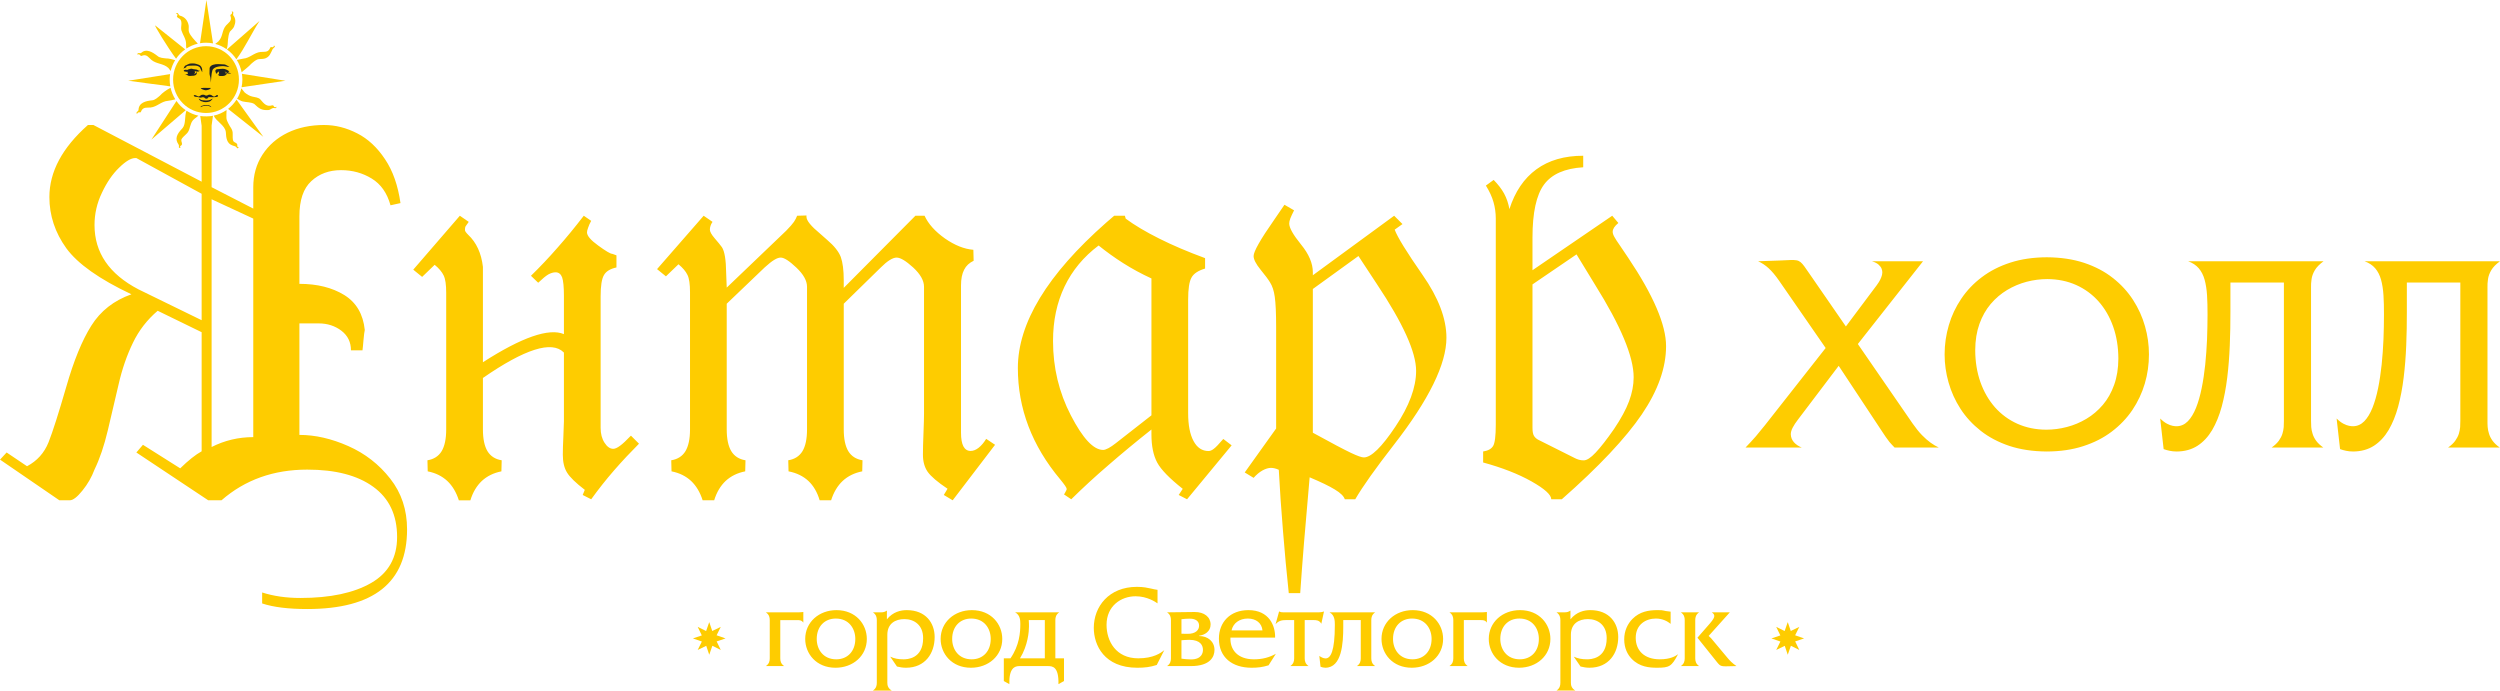 <?xml version="1.0" encoding="UTF-8"?> <svg xmlns="http://www.w3.org/2000/svg" xmlns:xlink="http://www.w3.org/1999/xlink" xml:space="preserve" width="1582px" height="437px" version="1.1" style="shape-rendering:geometricPrecision; text-rendering:geometricPrecision; image-rendering:optimizeQuality; fill-rule:evenodd; clip-rule:evenodd" viewBox="0 0 1582 437.01"> <defs> <style type="text/css"> .fil2 {fill:#FECC00} .fil1 {fill:#212324;fill-rule:nonzero} .fil0 {fill:#FECC00;fill-rule:nonzero} </style> </defs> <g id="Слой_x0020_1">  <g id="_818797744"> <path class="fil0" d="M152.85 55.22l27.79 -4.12 -27.57 -4.4c0.18,1.2 0.29,2.42 0.29,3.67 0,1.66 -0.18,3.28 -0.51,4.85zm203.99 156.22c-9.46,-3.98 -26.58,1.93 -51.26,17.79l0 -15 0 -21.69 0 -10.54 0 -0.03 0 -0.03 0 -0.03 0 -13.03c-1,-8.65 -4.12,-15.42 -9.33,-20.31 -1.33,-1.33 -2.03,-2.32 -2.03,-2.9 0,-0.87 0.06,-1.56 0.17,-1.91 0.12,-0.41 0.3,-0.75 0.53,-0.98l1.68 -2.38 -5.62 -3.88 -29.49 34.13 5.62 4.57 7.93 -7.65c2.73,2.26 4.64,4.52 5.68,6.72 1.1,2.21 1.62,5.86 1.62,10.96l0 86.49c0,6.03 -0.98,10.6 -2.89,13.79 -1.91,3.13 -4.93,5.1 -8.98,5.74l0.17 7c4.98,0.99 9.1,3.02 12.4,6.09 3.25,3.07 5.68,7.13 7.3,12.23l7.3 0c1.56,-5.1 4,-9.16 7.24,-12.23 3.31,-3.07 7.42,-5.1 12.4,-6.09l0.17 -7c-4.05,-0.64 -7.06,-2.61 -8.98,-5.74 -1.91,-3.19 -2.89,-7.76 -2.89,-13.79l0 -32.56c26.51,-18.37 43.58,-23.73 51.09,-16.22l0.17 0.17 0 43.4c0,1.68 -0.12,4.92 -0.35,9.67 -0.23,4.75 -0.35,8.58 -0.35,11.53 0,4.64 0.87,8.4 2.67,11.3 1.74,2.9 5.5,6.54 11.24,10.95l-1.33 3.24 5.38 2.73c4.64,-6.43 9.5,-12.58 14.6,-18.43 5.1,-5.85 10.32,-11.41 15.65,-16.74l-5.1 -5.1c-2.84,2.96 -5.1,5.1 -6.84,6.37 -1.79,1.34 -3.24,1.97 -4.34,1.97 -2.03,0 -3.89,-1.27 -5.51,-3.82 -1.68,-2.55 -2.49,-5.68 -2.49,-9.44l0 -83.2c0,-6.66 0.7,-11.18 2.15,-13.56 1.38,-2.37 4.05,-3.94 7.87,-4.75l0 -7.65c-0.57,-0.23 -1.15,-0.4 -1.67,-0.63 -0.58,-0.23 -0.93,-0.35 -1.05,-0.35 -1.1,0 -4.05,-1.74 -8.8,-5.21 -4.75,-3.42 -7.13,-6.2 -7.13,-8.35 0,-0.69 0.23,-1.74 0.75,-3.07 0.46,-1.39 1.1,-2.78 1.91,-4.23l-4.69 -3.24c-5.56,7.24 -11.06,13.96 -16.57,20.16 -5.44,6.26 -11.06,12.17 -16.86,17.85l4.58 4.4c2.72,-2.61 4.86,-4.35 6.43,-5.28 1.62,-0.86 3.13,-1.33 4.58,-1.33 1.91,0 3.3,1.05 4.11,3.13 0.75,2.09 1.16,6.03 1.16,11.82l0 24.17zm103.02 -19.24l0 79.54c0,6.03 0.98,10.6 2.9,13.79 1.91,3.13 4.92,5.1 8.98,5.74l-0.18 7c-4.98,0.99 -9.09,3.02 -12.4,6.09 -3.24,3.07 -5.67,7.13 -7.24,12.23l-7.3 0c-1.62,-5.1 -4.05,-9.16 -7.3,-12.23 -3.3,-3.07 -7.41,-5.1 -12.39,-6.09l-0.18 -7c4.06,-0.64 7.07,-2.61 8.98,-5.74 1.91,-3.19 2.9,-7.76 2.9,-13.79l0 -86.84c0,-5.1 -0.52,-8.75 -1.62,-10.95 -1.05,-2.2 -2.96,-4.47 -5.68,-6.72l-7.94 7.64 -5.62 -4.57 29.49 -33.78 5.62 3.88c-0.58,0.81 -0.99,1.62 -1.27,2.49 -0.29,0.81 -0.41,1.68 -0.41,2.43 0,1.28 0.99,3.08 3.01,5.45 2.03,2.38 3.6,4.23 4.58,5.62 1.74,2.61 2.61,8.06 2.72,16.46 0.12,3.82 0.23,6.89 0.35,9.15l37.6 -35.98c2.38,-2.43 4,-4.29 4.93,-5.62 0.87,-1.33 1.56,-2.6 2.02,-3.88l5.91 -0.17 0 0.86c0,2.38 2.9,5.91 8.64,10.66 1.97,1.74 3.42,3.02 4.46,3.94 4.51,3.83 7.36,7.48 8.63,10.84 1.21,3.42 1.86,8.28 1.86,14.6l0 4.92 45.36 -45.65 5.79 0c2.38,5.21 6.67,9.96 12.87,14.37 6.25,4.34 12.22,6.72 18.01,7.18l0.17 6.95c-2.72,1.28 -4.75,3.13 -6.02,5.68 -1.33,2.55 -1.97,5.85 -1.97,9.97l0 93.16c0,3.82 0.52,6.72 1.51,8.63 1.04,1.91 2.55,2.9 4.57,2.9 1.74,0 3.42,-0.7 5.1,-2.03 1.74,-1.39 3.3,-3.24 4.75,-5.62l5.62 3.76 -26.82 35.12 -5.62 -3.37 2.37 -3.93c-6.43,-4.29 -10.6,-7.89 -12.62,-10.78 -1.98,-2.9 -2.96,-6.49 -2.96,-10.78 0,-3.3 0.11,-7.82 0.35,-13.67 0.23,-5.85 0.34,-9.91 0.34,-12.28l0 -80.3c0,-3.94 -2.31,-8 -6.89,-12.23 -4.58,-4.17 -8.06,-6.25 -10.43,-6.25 -1.28,0 -2.72,0.52 -4.46,1.62 -1.68,1.04 -3.53,2.61 -5.56,4.63l-23.46 22.95 0 79.54c0,6.03 0.98,10.6 2.89,13.79 1.91,3.13 4.93,5.1 8.98,5.74l-0.17 7c-4.98,0.99 -9.1,3.02 -12.4,6.09 -3.25,3.07 -5.68,7.13 -7.3,12.23l-7.25 0c-1.5,-5.1 -3.87,-9.16 -7.12,-12.23 -3.3,-3.07 -7.48,-5.1 -12.57,-6.09l-0.18 -7c4.06,-0.64 7.07,-2.61 8.99,-5.74 1.91,-3.19 2.89,-7.76 2.89,-13.79l0 -90.26c0,-3.83 -2.26,-7.88 -6.72,-12.11 -4.46,-4.23 -7.76,-6.37 -9.91,-6.37 -1.16,0 -2.49,0.46 -4.11,1.45 -1.57,0.92 -3.59,2.54 -6.08,4.8l-23.99 22.95zm478.67 100.46l0 -6.96c3.07,-0.46 5.18,-1.61 6.31,-3.47 1.12,-1.84 1.69,-6.38 1.69,-13.5l0 -130.43c0,-3.65 -0.5,-7.12 -1.45,-10.43 -0.96,-3.35 -2.55,-6.84 -4.81,-10.43l4.92 -3.59c2.78,2.84 5.02,5.72 6.61,8.63 1.6,2.94 2.72,6.26 3.36,9.85 3.53,-11.06 9.22,-19.45 17.09,-25.2 7.83,-5.72 17.73,-8.58 29.61,-8.58l0 7.3c-11.65,0.7 -19.94,4.35 -24.8,10.95 -4.87,6.6 -7.3,17.79 -7.3,33.55l0 20.64 50.46 -34.47 3.88 4.58c-1.21,1.04 -2.14,1.97 -2.72,2.89 -0.58,0.93 -0.87,1.8 -0.87,2.73 0,0.86 0.35,1.96 1.05,3.18 0.69,1.28 1.85,3.07 3.53,5.45 1.16,1.8 2.9,4.4 5.27,7.82 15.93,23.75 23.93,42.41 23.93,55.85 0,13.67 -5.1,28.1 -15.36,43.22 -10.25,15.06 -27.11,33.03 -50.63,53.71l-6.66 0c0,-2.84 -4.18,-6.61 -12.46,-11.3 -8.34,-4.69 -18.54,-8.69 -30.65,-11.99zm31.23 -23.58l0 1.68c0,2.31 0.29,3.94 0.93,5.04 0.63,1.04 1.62,1.97 2.95,2.6l23.12 11.59c0.58,0.29 1.39,0.64 2.37,0.93 1.05,0.29 2.03,0.4 3.07,0.4 1.91,0 4.46,-1.62 7.53,-4.92 3.13,-3.3 7.01,-8.28 11.65,-14.95 4.4,-6.55 7.59,-12.4 9.5,-17.55 1.91,-5.16 2.9,-10.2 2.9,-15.18 0,-13.04 -8.17,-32.56 -24.45,-58.57 -5.1,-8.29 -8.98,-14.66 -11.7,-19.18l-27.87 19 0 89.11zm-146.99 106.25l-7.24 0c-1.39,-13.09 -2.61,-26.19 -3.65,-39.28 -1.1,-13.03 -1.97,-25.95 -2.66,-38.76 -0.99,-0.46 -1.86,-0.75 -2.61,-0.92 -0.75,-0.18 -1.51,-0.3 -2.32,-0.3 -1.68,0 -3.47,0.58 -5.39,1.63 -1.97,1.1 -3.82,2.66 -5.62,4.69l-5.61 -3.42 19.87 -27.81 0 -64.02c0,-8.92 -0.29,-15.35 -0.87,-19.29 -0.52,-3.88 -1.57,-6.95 -3.02,-9.21 -1.04,-1.74 -3.01,-4.41 -5.96,-7.99 -2.96,-3.66 -4.41,-6.5 -4.41,-8.64 0,-2.84 4.29,-10.43 12.92,-22.77 2.79,-4.05 4.99,-7.3 6.61,-9.67l6.08 3.53c-1.1,2.2 -1.91,3.88 -2.37,5.1 -0.47,1.28 -0.7,2.32 -0.7,3.25 0,2.72 2.49,7.12 7.47,13.26 4.99,6.09 7.48,11.99 7.48,17.61l0 1.86 51.45 -37.66 5.27 5.27 -4.93 3.53c1.68,4.64 7.59,14.2 17.62,28.63 10.08,14.42 15.12,27.69 15.12,39.8 0,16.62 -11.07,39.22 -33.26,67.72 -11.53,14.84 -19.7,26.31 -24.45,34.48l-6.6 0c-0.58,-1.91 -2.67,-4 -6.32,-6.2 -3.59,-2.2 -8.92,-4.75 -15.93,-7.71 -1.5,16.98 -2.67,30.88 -3.59,41.66 -0.87,10.77 -1.68,21.32 -2.38,31.63zm8 -101.5c11.99,6.6 20.05,10.83 24.1,12.74 4.05,1.92 6.78,2.9 8.17,2.9 4.63,0 11.3,-6.49 19.99,-19.52 8.74,-13.04 13.09,-24.8 13.09,-35.29 0,-11.81 -8.28,-30.07 -24.8,-54.86 -5.03,-7.71 -8.98,-13.62 -11.7,-17.79l-28.85 20.86 0 90.96zm-102.14 -2.03c-9.73,7.7 -18.83,15.24 -27.23,22.54 -8.46,7.24 -16.28,14.48 -23.52,21.61l-4.58 -3.08c0,0 0.17,-0.28 0.52,-0.8 0.87,-1.51 1.28,-2.38 1.16,-2.73 0,-0.69 -1.33,-2.66 -4.06,-5.97 -17.9,-21.37 -26.82,-44.84 -26.82,-70.45 0,-28.5 18.6,-59.15 55.85,-92l5.1 -4.4 6.78 0 0.52 1.85c5.5,4.06 12.57,8.29 21.15,12.58 8.51,4.28 18.19,8.4 29.08,12.4l0 6.6c-4.29,1.27 -7.19,3.13 -8.58,5.68 -1.45,2.54 -2.14,7.18 -2.14,13.84l0 72.02c0,7.59 1.16,13.44 3.42,17.61 2.26,4.23 5.44,6.32 9.5,6.32 0.99,0 2.14,-0.47 3.3,-1.4 1.22,-0.87 3.19,-2.95 6.03,-6.25l5.27 4.05 -28.21 34.13 -5.28 -2.73 2.55 -3.88c-8.34,-6.6 -13.73,-12.11 -16.16,-16.62 -2.43,-4.52 -3.65,-10.49 -3.65,-17.85l0 -3.07zm0 -95.6c-6.32,-2.89 -12.28,-6.14 -17.85,-9.67 -5.5,-3.48 -10.71,-7.24 -15.58,-11.18 -9.5,7.12 -16.69,15.82 -21.55,25.95 -4.87,10.2 -7.3,21.67 -7.3,34.47 0,16.86 3.76,32.57 11.3,47.11 7.53,14.54 14.3,21.84 20.45,21.84 0.75,0 1.85,-0.35 3.3,-1.1 1.39,-0.75 2.95,-1.8 4.63,-3.13l22.6 -17.67 0 -86.62zm-539.18 99.02l0 -70.57 12.23 0c5.5,0 10.31,1.57 14.36,4.64 4.06,3.13 6.03,7.24 6.03,12.4l7.3 0c0.17,-1.34 0.41,-3.54 0.64,-6.55 0.29,-3.07 0.52,-5.16 0.81,-6.32 -1.04,-10.02 -5.33,-17.38 -12.98,-22.13 -7.65,-4.69 -17.09,-7.07 -28.39,-7.07l0 -42.75c0,-10.2 2.49,-17.62 7.53,-22.25 4.98,-4.63 11.24,-6.95 18.83,-6.95 7.19,0 13.67,1.8 19.41,5.33 5.79,3.53 9.73,9.15 11.88,16.92l6.31 -1.4c-1.56,-11 -4.75,-20.27 -9.73,-27.69 -4.93,-7.47 -10.83,-12.98 -17.67,-16.45 -6.84,-3.53 -13.85,-5.28 -20.98,-5.28 -8.57,0 -16.27,1.63 -23,4.87 -6.77,3.31 -12.1,7.94 -15.99,13.96 -3.88,6.03 -5.79,12.87 -5.79,20.52l0 13.55 -26.36 -13.55 0 -14.29 0 -14.28 0 -10.45 0.85 -6.15c-2.4,0.46 -5.61,0.49 -8.03,0.14l0.87 6.19 0 10.27 0 14.28 0 10.81 -68.49 -35.87 -3.47 0c-16.28,14.43 -24.39,29.61 -24.39,45.6 0,11.7 3.59,22.48 10.71,32.39 7.19,9.85 20.92,19.58 41.2,29.14 -11.13,3.94 -19.58,10.6 -25.38,19.87 -5.85,9.27 -11.12,22.19 -15.87,38.76 -4.81,16.57 -8.52,28.28 -11.18,35 -2.73,6.78 -7.25,11.81 -13.62,15.18l-12.92 -8.7 -4.17 4.52 37.54 25.73 6.6 0c2.03,0 4.7,-2.03 8,-6.15 3.3,-4.05 5.85,-8.51 7.65,-13.32 3.3,-6.78 6.08,-15 8.4,-24.74 2.32,-9.67 4.58,-19.41 6.84,-29.14 2.2,-9.73 5.27,-18.48 9.09,-26.36 3.77,-7.82 8.98,-14.54 15.64,-20.22l27.82 13.56 0 75.37c-3.89,2.15 -8.41,5.74 -13.56,10.78l-23.58 -14.89 -4.17 4.86 45.48 30.25 8.4 0c14.89,-12.98 32.96,-19.41 54.23,-19.41 17.84,0 31.8,3.59 41.82,10.89 10.03,7.24 15.07,17.84 15.07,31.75 0,13.04 -5.45,22.77 -16.4,29.08 -10.95,6.32 -25.89,9.51 -44.78,9.51 -8.98,0 -17.04,-1.17 -24.22,-3.48l0 6.95c7.18,2.38 16.69,3.53 28.51,3.53 42.12,0 63.2,-16.8 63.2,-50.4 0,-12.34 -3.53,-23.06 -10.66,-32.1 -7.06,-9.04 -15.93,-15.93 -26.53,-20.62 -10.61,-4.7 -20.92,-7.07 -30.94,-7.07zm-39.44 -212.73c1.12,0.52 2.27,1.4 3.52,1.69 2.55,0.61 5.29,0.37 7.34,1.59 3.09,2.94 4.53,4.06 8.85,3.88 1.13,-0.04 1.72,-0.8 2.78,-1.2 1.2,-0.44 2.33,0.74 2.46,-0.96 -0.7,0.48 -0.87,0.53 -1.63,-0.02 -0.08,-0.62 -0.55,-0.9 -1.15,-0.82 -3.39,1.14 -5.2,-1.09 -7.32,-3.6 -1.21,-1.42 -3.37,-1.5 -5.19,-1.94 -1.78,-0.36 -3.45,-1.45 -4.86,-2.6 -0.67,-0.7 -1.34,-1.84 -2.11,-2.63 -0.56,2.36 -1.48,4.59 -2.69,6.61zm-5.68 6.41l22.28 17.67 -16.94 -23.54c-1.44,2.26 -3.25,4.25 -5.34,5.87zm-9.1 4.28c1.57,3.73 7.23,6.06 7.67,10.47 0.19,3.31 0.45,7.18 4.26,8.42 1.64,0.53 1.9,0.34 2.96,1.76 0.31,0.16 0.86,-0.38 0.98,-0.63 -0.23,-0.13 -0.47,-0.05 -0.71,-0.17 -0.4,-0.68 -0.16,-0.59 -0.24,-1.39 -0.1,-1.26 -1.57,-1.27 -2.4,-2.16 -0.77,-1.44 -0.4,-3.18 -0.52,-4.8 0.14,-2.84 -1.75,-4.3 -2.8,-6.67 -0.52,-1.04 -1.08,-2.13 -1.16,-3.29 -0.08,-0.8 0.02,-3.41 0.08,-5.09 -2.42,1.68 -5.17,2.9 -8.12,3.55zm-17.24 -3.13c-1.35,3.55 -0.28,8.25 -2.42,10.93 -2.23,2.41 -5.08,5.49 -3.38,9.12 0.77,1.58 1.21,1.38 0.97,3.17 -0.04,0.33 0.86,0.37 1.15,0.29 -0.08,-0.28 -0.41,-0.39 -0.37,-0.64 0.11,-0.8 0.37,-0.46 0.91,-1.07 0.83,-0.93 -0.25,-2.08 -0.14,-3.31 0.46,-1.54 2.01,-2.46 3.08,-3.67 2.16,-1.85 2.09,-4.23 3.09,-6.62 0.96,-2.84 3.18,-3.59 4.64,-5.05 -2.71,-0.6 -5.26,-1.67 -7.53,-3.15zm-6.35 -6.13l-15.84 24.4 21.71 -18.58c-2.27,-1.57 -4.27,-3.54 -5.87,-5.82zm-3.72 -8.38c-2.39,1.2 -5.4,3.37 -6.77,5.01 -1.37,1.13 -3.14,2.86 -5.01,2.94 -3.79,0.4 -8.48,1.37 -8.52,6.32 -0.4,0.72 -2.16,1.55 -0.77,2.32 -0.21,-0.67 0.72,-1.04 1.25,-1.1 0.83,0.48 1.15,-0.33 1.38,-1.01 1.31,-2.39 3.4,-1.78 5.78,-1.99 4.16,-0.45 6.8,-3.93 10.99,-4.23 1.09,-0.08 3.13,-0.56 4.68,-0.95 -1.39,-2.21 -2.42,-4.68 -3.01,-7.31zm-0.31 -8.65l-26.49 4.21 26.63 3.55c-0.26,-1.39 -0.4,-2.82 -0.4,-4.28 0,-1.18 0.09,-2.35 0.26,-3.48zm3.21 -8.83c-1.73,-0.5 -4.32,-1.18 -5.6,-1.09 -1.77,-0.21 -4.24,-0.29 -5.59,-1.57 -3.06,-2.37 -7.16,-5.04 -10.44,-1.8 -0.8,0.19 -2.61,-0.51 -2.19,1.04 0.34,-0.6 1.24,-0.2 1.65,0.16 0.25,0.92 1.06,0.58 1.68,0.28 2.63,-0.7 3.64,1.26 5.44,2.8 3.21,2.69 7.55,2.21 10.67,5.04 0.3,0.21 0.42,0.56 0.68,0.85 0.14,0.16 0.5,0.62 0.87,1.13 0.59,-2.45 1.55,-4.76 2.83,-6.84zm6.34 -6.82l-18.89 -15.09c-1.35,-1.08 7.93,14.11 13.12,21 1.56,-2.3 3.52,-4.3 5.77,-5.91zm8 -3.62c-2.01,-2.24 -4.72,-4.88 -5.6,-7.4 -0.43,-1.24 0.03,-2.93 -0.2,-4.19 -0.59,-3.06 -2.51,-5.47 -5.62,-6.15 -1.17,-0.8 -0.92,-2.43 -2.5,-1.2l0.57 0.12c0.52,0.12 0.71,0.61 0.2,1.3 -0.53,0.74 1.21,1.54 1.89,1.92 1.82,2.22 0.2,4.75 0.89,7.26 0.94,2.98 2.91,5.19 2.95,8.54 -0.1,0.72 0.02,1.89 0.18,2.91 2.19,-1.43 4.63,-2.49 7.24,-3.11zm9.62 -0.17l-4.19 -27.45 -4.04 27.34c1.24,-0.21 2.5,-0.32 3.79,-0.32 1.51,0 3.01,0.16 4.44,0.43zm8.59 3.68c0.87,-1.91 0.64,-3.87 0.89,-6.16 0.19,-1.83 0.52,-3.62 1.19,-4.95 0.89,-1.02 2.1,-1.91 2.64,-3.18 1.09,-2.65 1.21,-5 -0.56,-7.27 -0.16,-0.65 0.31,-1.42 -0.01,-2 -0.2,-0.33 -0.59,-0.33 -0.98,-0.23 0.6,0.37 0.28,1.41 -0.21,1.65 -0.85,0.42 -0.61,1.04 -0.32,1.69 0.62,2.66 -1.33,3.61 -2.96,5.39 -2.75,3.14 -1.85,6.91 -4.73,9.98 -0.41,0.49 -1.35,1.13 -2.15,1.73 2.61,0.69 5.04,1.83 7.2,3.35zm6.19 6.39c5.17,-6.89 9.75,-16.69 14.66,-24.28l-20.62 18.04c2.35,1.68 4.37,3.8 5.96,6.24zm3.33 8.18c1.68,-1.48 4.6,-3.6 6.09,-5.36 1.37,-1.12 3.13,-2.87 5,-2.94 1.35,-0.15 2.78,-0.02 4.04,-0.53 2.69,-1.12 3.12,-3.07 4.5,-5.8 0.41,-0.81 2.43,-1.55 0.76,-2.31 0.19,0.74 -0.73,1.3 -1.25,1.08 -0.89,-0.33 -1.14,0.36 -1.36,1.03 -1.33,2.39 -3.42,1.79 -5.81,2 -4.15,0.44 -6.81,3.91 -10.97,4.23 -0.76,0.11 -2.9,0.53 -4.07,0.82 1.45,2.35 2.51,4.97 3.07,7.78zm7.36 230.91c-9.33,0 -18.14,2.09 -26.36,6.26l0 -156.78 26.36 12.23 0 138.29zm-32.67 -73.99l-39.98 -19.52c-18.54,-9.68 -27.81,-23.23 -27.81,-40.67 0,-7.13 1.56,-13.96 4.69,-20.45 3.07,-6.55 6.72,-11.88 10.89,-15.88 4.12,-4.05 7.54,-6.08 10.14,-6.08l0.76 0 41.31 22.6 0 80z"></path> <path class="fil0" d="M109.52 50.37c0,-11.68 9.33,-21.15 20.82,-21.15 11.51,0 20.84,9.47 20.84,21.15 0,11.67 -9.33,21.13 -20.84,21.13 -11.49,0 -20.82,-9.46 -20.82,-21.13z"></path> <path class="fil1" d="M116.08 43.5c0.12,-0.32 0.32,-0.72 0.45,-1.02 0.28,-0.68 0.8,-1.16 1.31,-1.21 0.12,-0.01 0.5,-0.33 0.63,-0.38 0.24,-0.07 0.3,-0.14 0.43,-0.14 0.19,-0.06 0.56,-0.29 0.75,-0.38 0.95,-0.31 3.32,-0.31 4.26,0 1.14,0.38 2.64,0.64 3.38,1.84 0.76,1.16 0.7,2.07 0.7,3.46 -0.31,-0.39 -0.57,-0.91 -0.7,-1.29 -0.05,-0.19 -0.31,-0.57 -0.37,-0.68 -0.12,-0.2 -0.3,-0.91 -0.43,-1.03 -1.64,-1.67 -4.4,-1.08 -6.57,-1.08 -0.53,0 -2.03,0.12 -2.03,0.77 0,0.51 -1.44,0.68 -1.81,1.14zm10.75 24.25c0,-0.17 0.56,-0.64 0.72,-0.69 0.46,-0.12 1.18,-0.45 1.71,-0.51 0.43,-0.05 0.89,-0.05 1.4,-0.04 0.9,0 1.92,0.06 2.65,0.74 0,0 0.52,0.63 0.36,0.57 -0.58,-0.22 -0.53,-0.31 -1.08,-0.57 -0.27,-0.05 -0.99,-0.31 -1.26,-0.31 -0.36,0 -1.16,0 -1.53,0 -0.63,0 -1.9,0.31 -2.33,0.63 -0.19,0.12 -0.37,0.25 -0.64,0.18zm0.35 -3.78c-0.67,-0.23 -1.73,-1.53 -1.28,-1.55 0.18,0 0.75,0.58 1.35,0.78 0.43,0.15 0.71,0.27 1.44,0.28 0.3,0.01 1,0.13 1.65,0.13 0.62,0 1.22,-0.12 1.56,-0.12 0.33,0 0.78,-0.28 1.13,-0.34 0.17,0 1.17,-0.73 1.42,-0.73 0.26,0 -0.61,1.05 -1.21,1.49 -0.39,0.27 -0.56,0.27 -1.03,0.44 -0.64,0.21 -1.45,0.3 -2.22,0.3 -0.44,0 -0.86,-0.09 -1.19,-0.14 -0.12,-0.04 -0.47,-0.14 -0.74,-0.25 -0.38,-0.15 -0.51,-0.16 -0.88,-0.29zm-4.58 -3.37c0.01,-0.24 0.07,-0.44 0.48,-0.43 0.14,0 0.77,0.04 0.91,0.17 0.07,0.04 1.32,0.74 1.52,0.74 0.65,0.03 1.5,-0.83 1.96,-1.02 0.46,-0.16 1.02,-0.13 1.58,-0.12 0.33,0.02 0.75,0.48 0.98,0.49 0.09,0 0.83,0.02 0.92,0.02 0.24,0.02 0.84,-0.55 1.53,-0.55 0.54,0 1.1,0.16 1.24,0.27 0.17,0.15 1.42,0.96 1.6,0.96 1,0.04 1.24,-0.79 1.87,-0.96 0.74,-0.17 0.74,0.34 0.72,0.68 -0.05,0.94 -5.09,0.63 -5.62,0.6 -0.83,-0.01 -0.58,0.89 -1.32,0.97 -1.53,0.31 -1.03,-0.85 -2.54,-0.89 -0.29,-0.02 -0.8,0.06 -1.01,0.2 -0.48,0.3 -2.18,-0.39 -3.01,-0.43 -0.25,-0.01 -0.82,-0.09 -1.01,-0.09 -0.21,-0.02 -0.8,-0.46 -0.8,-0.61zm4.48 -4.82c0.63,0 1.33,-0.19 1.81,-0.19 1.2,0 2.58,0.07 3.77,0.07 0.19,0 0.52,0 0.69,0 0.43,0 -0.17,0.19 -0.24,0.38 -0.33,0.63 -2.14,1.08 -3.02,1.08 -0.56,0 -3.26,-0.83 -3.01,-1.34zm15 -10.55c0.5,0.32 0.81,0.75 0.81,1.15 0,0.19 -0.06,0.36 -0.16,0.52 0.36,-0.26 0.72,-0.53 0.72,-1.13 -0.36,0 -0.43,0 -0.63,-0.16 -0.07,-0.06 -0.07,-0.1 -0.13,-0.14 -0.19,-0.08 -0.39,-0.19 -0.61,-0.24zm-3.3 1.82c-0.14,-0.18 -0.23,-0.39 -0.28,-0.67 -0.09,-0.37 0,-0.76 0.24,-1.04l-0.1 0c-0.21,0 -0.57,-0.01 -0.62,0.13 -0.11,0.27 -0.64,0.57 -0.64,0.57 0,0 0,0.21 0,0.21 0,0.07 -0.08,0.13 -0.14,0.21 -0.09,0.1 -0.29,0.09 -0.43,0.08 -0.2,0 -0.25,-0.26 -0.25,-0.42 0,-0.08 0,-0.14 0,-0.22 -0.21,-0.54 -0.38,-0.82 -0.23,-1.42 0,0 0.16,-0.2 0.16,-0.2 0,0 0.27,-0.28 0.27,-0.28 0.12,-0.15 0.65,-0.23 0.83,-0.23 1.26,0 3.21,-0.42 4.39,-0.14 1.17,0.27 2.29,0.92 3.15,1.5 -0.19,0.09 -0.58,0.42 -0.77,0.48 0,0 -0.36,0 -0.23,0.08 0.09,0 0.35,0.13 0.35,0.13 0.37,0.19 1.16,0.43 1.54,0.43 0.06,0 0.2,0 0.2,0 0,0.07 -0.07,0.13 -0.14,0.13 -0.1,0 -0.16,0.08 -0.27,0.08 -0.12,0 -0.15,0.08 -0.27,0.08 -0.29,0 -1.23,0.1 -1.41,-0.08 0,-0.01 -0.09,-0.02 -0.13,-0.08 -0.06,-0.03 -0.14,-0.06 -0.22,-0.06 -0.63,1.07 -1.44,1.78 -2.98,1.78 -0.7,0 -2.3,0.2 -2.52,-0.51 -0.06,-0.2 -0.33,-0.34 -0.14,-0.55 0.16,-0.17 0.4,-0.1 0.64,0.01zm1.49 -1.5c0.41,0 0.73,0.3 0.73,0.63 0,0.36 -0.32,0.36 -0.73,0.36 -0.4,0 -0.72,0 -0.72,-0.36 0,-0.33 0.32,-0.63 0.72,-0.63zm-17.35 -0.59c0.41,0.22 0.58,0.58 0.41,1.08 -0.18,0.49 -0.41,0.83 -0.73,1.04l0 0c0.32,-0.09 2.56,-1.52 1.81,-1.85 -0.18,-0.09 -0.52,-0.12 -1.08,-0.17 -0.1,0 -0.25,-0.07 -0.41,-0.1zm-3.91 1.91c-0.15,-0.19 -0.24,-0.46 -0.31,-0.83 -0.03,-0.33 -0.02,-0.57 0.07,-0.77 -0.13,0.07 -0.23,0.14 -0.29,0.17 -0.13,0.09 -0.37,0.16 -0.59,-0.06 -2.86,-0.06 -1.47,-1.69 0.46,-1.14 0.23,0.09 0.37,-0.17 0.68,-0.28 0.92,-0.26 2.21,-0.77 2.91,-0.31 0.31,0.2 2.57,0.23 2.86,0.52 0.37,0.38 0.88,0.59 1.63,0.59 -0.45,0.47 -0.75,0.53 -1.33,0.53 -0.55,0 -0.54,0 -0.53,0.31 0,0.05 0.02,0.14 0.02,0.22 0,1.8 -1.4,2.15 -3.02,2.15 -0.73,0 -1.78,0.24 -2.27,0 -0.82,-0.35 -1.19,-0.8 -2.27,-0.8 0.46,0 1.32,-0.46 1.98,-0.3zm1.56 -1.73c0.45,0 0.78,0.3 0.78,0.68 0,0.36 -0.33,0.44 -0.78,0.44 -0.41,0 -0.77,-0.08 -0.77,-0.44 0,-0.38 0.36,-0.68 0.77,-0.68zm12.82 7.08c-0.07,-0.71 -0.19,-1.8 -0.19,-2.41 0,-1.1 -0.64,-2.17 -0.64,-3.31 0,-1.16 0.07,-2.43 0.07,-3.5 0.57,-2.06 3.45,-2.44 5.39,-2.44 1.19,0 2.56,0.19 3.75,0.19 1.2,0 2.69,1.41 3.45,1.41 -0.8,0.38 -1.93,-0.08 -2.69,-0.19 -2.45,-0.38 -7.38,0.13 -8.13,2.55 -0.69,2.15 -0.62,4.31 -0.9,6.52 -0.09,0.72 -0.07,1.37 -0.11,1.18z"></path> <path class="fil0" d="M1155.28 220.22l-38.39 48.83c-1.91,2.41 -3.82,4.74 -5.75,7.02 -1.97,2.24 -4.13,4.63 -6.54,7.12l35.53 0c-2,-0.78 -3.62,-1.88 -4.91,-3.31 -1.29,-1.46 -1.94,-3.14 -2,-5.1 0,-1.27 0.42,-2.67 1.21,-4.19 0.79,-1.54 1.91,-3.22 3.34,-5.08l25.76 -34.01 27.61 41.76c0.71,1.12 1.43,2.19 2.14,3.2 0.7,1.04 1.48,2.1 2.35,3.2 0.9,1.07 2,2.24 3.26,3.53l27.95 0c-1.63,-0.75 -3.34,-1.76 -5.11,-3.03 -1.77,-1.26 -3.59,-2.86 -5.5,-4.82 -1.91,-1.97 -3.87,-4.41 -5.89,-7.3l-34.69 -50.34 41.25 -52.37 -32.32 0c1.88,0.59 3.31,1.29 4.23,2.16 0.96,0.87 1.6,1.74 1.91,2.64 0.31,0.87 0.45,1.63 0.42,2.28 -0.02,1.03 -0.25,2.07 -0.7,3.14 -0.42,1.06 -0.92,2.05 -1.46,2.92 -0.56,0.87 -1.01,1.54 -1.37,2.02l-19.53 26.09 -22.9 -33.16c-1.38,-2.03 -2.5,-3.62 -3.37,-4.83 -0.87,-1.21 -1.68,-2.11 -2.41,-2.7 -0.73,-0.61 -1.58,-1.01 -2.56,-1.17 -0.95,-0.17 -2.24,-0.23 -3.81,-0.17 -1.57,0.08 -3.65,0.17 -6.21,0.28l-14.31 0.5c2.39,1.04 4.63,2.53 6.71,4.44 2.08,1.91 4.29,4.54 6.59,7.85l29.47 42.6zm139.94 -57.41c-8.48,0.03 -16.16,1.15 -23.01,3.36 -6.88,2.22 -12.88,5.28 -18.07,9.21 -5.2,3.9 -9.55,8.47 -13.02,13.64 -3.51,5.19 -6.15,10.77 -7.89,16.75 -1.77,6.01 -2.67,12.15 -2.67,18.49 0,5.98 0.82,11.9 2.5,17.77 1.66,5.89 4.18,11.45 7.55,16.67 3.39,5.24 7.66,9.87 12.8,13.92 5.13,4.04 11.19,7.23 18.15,9.57 6.96,2.3 14.85,3.47 23.66,3.53 8.5,-0.03 16.16,-1.15 23.01,-3.37 6.88,-2.21 12.88,-5.27 18.07,-9.2 5.19,-3.93 9.54,-8.48 13.05,-13.64 3.48,-5.19 6.12,-10.78 7.89,-16.75 1.77,-6.01 2.63,-12.15 2.63,-18.5 0,-5.97 -0.81,-11.89 -2.49,-17.76 -1.66,-5.89 -4.18,-11.45 -7.55,-16.67 -3.4,-5.25 -7.63,-9.88 -12.8,-13.92 -5.13,-4.07 -11.2,-7.24 -18.15,-9.57 -6.96,-2.3 -14.85,-3.48 -23.66,-3.53zm0.33 13.8c6.68,0.03 12.77,1.29 18.25,3.74 5.5,2.47 10.24,5.95 14.22,10.43 3.99,4.52 7.05,9.83 9.21,15.94 2.16,6.12 3.25,12.88 3.28,20.24 -0.03,6.2 -0.92,11.7 -2.67,16.58 -1.73,4.86 -4.09,9.07 -7.12,12.63 -3.03,3.56 -6.48,6.51 -10.39,8.84 -3.9,2.33 -8.02,4.07 -12.37,5.19 -4.32,1.15 -8.7,1.71 -13.08,1.71 -6.68,-0.02 -12.77,-1.29 -18.24,-3.73 -5.5,-2.47 -10.24,-5.95 -14.23,-10.44 -3.95,-4.52 -7.04,-9.82 -9.2,-15.94 -2.16,-6.14 -3.26,-12.88 -3.28,-20.23 0.02,-6.2 0.92,-11.73 2.66,-16.58 1.74,-4.86 4.13,-9.07 7.13,-12.63 3.03,-3.57 6.51,-6.51 10.38,-8.84 3.9,-2.33 8.03,-4.07 12.38,-5.22 4.35,-1.12 8.7,-1.69 13.07,-1.69zm166.88 5.56c-0.05,-1.8 0.06,-3.65 0.34,-5.53 0.25,-1.88 0.96,-3.76 2.08,-5.67 1.12,-1.9 2.97,-3.79 5.5,-5.64l-85.7 0c2.83,1.01 5.07,2.5 6.76,4.47 1.65,1.96 2.89,4.34 3.68,7.21 0.78,2.86 1.31,6.14 1.54,9.85 0.22,3.7 0.33,7.8 0.31,12.32 0,4.99 -0.12,10.18 -0.31,15.57 -0.23,5.36 -0.62,10.69 -1.15,15.97 -0.56,5.25 -1.29,10.24 -2.25,14.9 -0.95,4.69 -2.13,8.84 -3.56,12.43 -1.46,3.62 -3.17,6.45 -5.19,8.53 -2.02,2.05 -4.38,3.12 -7.07,3.15 -0.62,0.02 -1.46,-0.06 -2.53,-0.26 -1.04,-0.19 -2.25,-0.64 -3.59,-1.34 -1.35,-0.71 -2.81,-1.8 -4.32,-3.29l2.19 19.36c1.17,0.43 2.44,0.79 3.81,1.07 1.35,0.28 2.84,0.45 4.44,0.45 5.07,-0.03 9.48,-1.26 13.16,-3.62 3.67,-2.38 6.76,-5.7 9.28,-9.93 2.5,-4.27 4.52,-9.21 6.07,-14.88 1.51,-5.64 2.69,-11.76 3.48,-18.35 0.81,-6.57 1.34,-13.41 1.62,-20.46 0.28,-7.04 0.43,-14.11 0.4,-21.16l0 -18.52 33.84 0 0 87.56c0.03,1.18 -0.03,2.47 -0.11,3.87 -0.11,1.37 -0.39,2.81 -0.84,4.29 -0.48,1.49 -1.24,2.95 -2.3,4.44 -1.07,1.46 -2.59,2.89 -4.5,4.23l32.67 0c-1.91,-1.34 -3.4,-2.77 -4.49,-4.23 -1.07,-1.49 -1.82,-2.95 -2.27,-4.44 -0.48,-1.48 -0.76,-2.92 -0.87,-4.29 -0.09,-1.4 -0.14,-2.69 -0.12,-3.87l0 -84.19zm111.66 0c-0.06,-1.8 0.05,-3.65 0.33,-5.53 0.26,-1.88 0.96,-3.76 2.08,-5.67 1.12,-1.9 2.97,-3.79 5.5,-5.64l-85.7 0c2.83,1.01 5.08,2.5 6.76,4.47 1.66,1.96 2.89,4.34 3.68,7.21 0.78,2.86 1.32,6.14 1.54,9.85 0.23,3.7 0.34,7.8 0.31,12.32 0,4.99 -0.11,10.18 -0.31,15.57 -0.22,5.36 -0.62,10.69 -1.15,15.97 -0.56,5.25 -1.29,10.24 -2.24,14.9 -0.96,4.69 -2.14,8.84 -3.57,12.43 -1.46,3.62 -3.17,6.45 -5.19,8.53 -2.02,2.05 -4.38,3.12 -7.07,3.15 -0.62,0.02 -1.46,-0.06 -2.53,-0.26 -1.03,-0.19 -2.24,-0.64 -3.59,-1.34 -1.35,-0.71 -2.81,-1.8 -4.32,-3.29l2.19 19.36c1.18,0.43 2.44,0.79 3.81,1.07 1.35,0.28 2.84,0.45 4.44,0.45 5.08,-0.03 9.48,-1.26 13.16,-3.62 3.68,-2.38 6.76,-5.7 9.29,-9.93 2.5,-4.27 4.52,-9.21 6.06,-14.88 1.51,-5.64 2.69,-11.76 3.48,-18.35 0.81,-6.57 1.35,-13.41 1.63,-20.46 0.28,-7.04 0.42,-14.11 0.39,-21.16l0 -18.52 33.84 0 0 87.56c0.03,1.18 -0.03,2.47 -0.11,3.87 -0.11,1.37 -0.39,2.81 -0.84,4.29 -0.48,1.49 -1.24,2.95 -2.3,4.44 -1.07,1.46 -2.58,2.89 -4.49,4.23l32.66 0c-1.91,-1.34 -3.39,-2.77 -4.49,-4.23 -1.06,-1.49 -1.82,-2.95 -2.27,-4.44 -0.48,-1.48 -0.76,-2.92 -0.87,-4.29 -0.08,-1.4 -0.14,-2.69 -0.11,-3.87l0 -84.19z"></path> <polygon class="fil2" points="448.8,393.67 450.7,399.3 456.1,396.69 453.46,402.02 459.13,404 453.49,405.9 456.1,411.3 450.77,408.66 448.8,414.33 446.9,408.69 441.49,411.3 444.13,405.97 438.47,404 444.1,402.1 441.49,396.69 446.82,399.33 "></polygon> <polygon class="fil2" points="1131.3,393.67 1133.21,399.3 1138.61,396.69 1135.97,402.02 1141.64,404 1136,405.9 1138.61,411.3 1133.28,408.66 1131.3,414.33 1129.4,408.69 1124,411.3 1126.64,405.97 1120.97,404 1126.61,402.1 1124,396.69 1129.33,399.33 "></polygon> <path class="fil0" d="M493.75 392.41l10.66 0c1.33,0 2.88,0 3.93,1.61l0 -6.73c-0.77,0.07 -2.03,0.21 -2.95,0.21l-20.76 0c2.04,1.4 2.46,3.08 2.46,4.91l0 24.19c0,1.83 -0.42,3.51 -2.46,4.91l11.58 0c-2.04,-1.4 -2.46,-3.08 -2.46,-4.91l0 -24.19zm35.56 -6.31c-11.08,0 -19.78,7.64 -19.78,18.23 0,9.33 7.01,18.23 19.15,18.23 11.15,0 19.84,-7.57 19.84,-18.23 0,-9.33 -7.01,-18.23 -19.21,-18.23zm-0.42 5.33c8.27,0 12.34,6.31 12.34,12.9 0,7.78 -4.91,12.9 -12.06,12.9 -8.28,0 -12.35,-6.31 -12.35,-12.9 0,-7.78 4.91,-12.9 12.07,-12.9zm35.41 45.58c-2.31,-1.4 -2.8,-3.16 -2.8,-4.91l0 -30.37c0,-7.15 5.05,-9.95 10.8,-9.95 6.1,0 11.85,3.64 11.85,12.06 0,13.32 -10.52,13.39 -12.41,13.39 -3.44,0 -5.75,-0.49 -8.42,-1.68l4.28 6.24c1.89,0.49 3.79,0.77 5.68,0.77 12.2,0 18.16,-9.18 18.16,-19.42 0,-8.91 -5.61,-17.04 -17.67,-17.04 -3.78,0 -8.69,1.05 -12.55,5.82l0 -5.54c-1.19,0.84 -2.25,1.12 -3.72,1.12l-5.12 0c2.04,1.4 2.46,3.08 2.46,4.91l0 39.69c0,1.82 -0.42,3.51 -2.46,4.91l11.92 0zm50.71 -50.91c-11.08,0 -19.78,7.64 -19.78,18.23 0,9.33 7.02,18.23 19.15,18.23 11.15,0 19.85,-7.57 19.85,-18.23 0,-9.33 -7.02,-18.23 -19.22,-18.23zm-0.42 5.33c8.27,0 12.34,6.31 12.34,12.9 0,7.78 -4.91,12.9 -12.06,12.9 -8.28,0 -12.34,-6.31 -12.34,-12.9 0,-7.78 4.91,-12.9 12.06,-12.9zm27.77 -3.93c3.16,1.68 3.3,4.98 3.3,7.36 0,5.33 -0.56,13.54 -6.24,21.74l-4.21 0 0 14.38 3.5 1.96c-0.28,-10.03 3.3,-11.43 6.32,-11.43l18.02 0c2.88,0 7.01,0.21 6.73,11.43l3.51 -1.96 0 -14.38 -5.47 0 0 -24.19c0,-1.83 0.42,-3.51 2.45,-4.91l-27.91 0zm18.8 4.91l0 24.19 -15.71 0c5.05,-8.2 5.68,-17.11 5.68,-20.05 0,-1.41 0,-2.74 -0.14,-4.14l10.17 0zm71.32 -19.15c-1.54,-0.21 -2.53,-0.42 -3.93,-0.77 -2.31,-0.49 -4.84,-1.12 -9.11,-1.12 -17.75,0 -27.29,12.48 -27.29,25.95 0,10.87 6.53,25.24 27.57,25.24 4.62,0 8.13,-0.42 12.27,-1.75l4.77 -9.4c-2.11,1.76 -6.81,5.19 -16.48,5.19 -14.17,0 -20.06,-10.94 -20.06,-21.18 0,-11.99 9.19,-18.09 18.37,-18.09 7.37,0 12.56,3.58 13.89,4.49l0 -8.56zm6.03 14.24c2.04,1.4 2.46,3.08 2.46,4.91l0 24.19c0,1.83 -0.42,3.51 -2.46,4.91l15.08 0c12.48,0 14.94,-6.1 14.94,-10.24 0,-5.26 -4.21,-8.83 -9.75,-8.76l0 -0.21c3.51,-0.43 7.29,-2.67 7.29,-7.09 0,-4.7 -3.99,-7.99 -10.17,-7.92l-17.39 0.21zm9.12 4.35c1.68,-0.21 3.37,-0.35 5.12,-0.35 1.12,0 6.03,0 6.03,4.48 0,2.46 -1.89,5.26 -7.57,5.12l-3.58 -0.07 0 -9.18zm0 13.32c0.77,-0.07 3.29,-0.28 4.91,-0.28 7.29,0 8.69,3.72 8.69,6.38 0,1.76 -0.7,6.03 -7.64,6.03 -2.17,0 -4.35,-0.28 -5.96,-0.49l0 -11.64zm59.26 -1.68c0.21,-7.44 -3.72,-17.39 -16.9,-17.39 -11.57,0 -18.66,7.64 -18.66,18.02 0,11.85 8.35,18.44 20.69,18.44 3.79,0 6.95,-0.35 10.73,-1.54l4.63 -7.29c-4.21,2.31 -8.48,3.5 -13.88,3.5 -10.59,0 -15.22,-6.31 -14.87,-13.74l28.26 0zm-27.56 -4.56c0.98,-4.56 4.98,-7.5 10.31,-7.5 5.26,0 8.83,2.94 9.26,7.5l-19.57 0zm46.29 -6.52l5.89 0c0.98,0 3.36,-0.07 4.63,2.31l1.68 -7.78c-1.4,0.49 -2.39,0.56 -3.37,0.56l-21.81 0c-1.05,0 -1.89,0.07 -3.23,-0.56l-2.24 8.13c1.89,-2.31 4.14,-2.66 6.38,-2.66l5.4 0 0 24.19c0,1.83 -0.42,3.51 -2.45,4.91l11.57 0c-2.03,-1.4 -2.45,-3.08 -2.45,-4.91l0 -24.19zm42.14 0c0,-1.83 0.43,-3.51 2.46,-4.91l-28.9 0c3.37,1.75 3.37,5.54 3.37,7.99 0,16.69 -2.66,21.18 -5.89,21.18 -1.4,0 -3.02,-0.91 -3.93,-1.61l0.77 6.87c0.92,0.35 1.97,0.63 3.02,0.63 10.52,0 11.36,-15.64 11.36,-25.88l0 -4.27 11.08 0 0 24.19c0,1.83 -0.42,3.51 -2.45,4.91l11.57 0c-2.03,-1.4 -2.46,-3.08 -2.46,-4.91l0 -24.19zm26.23 -6.31c-11.08,0 -19.77,7.64 -19.77,18.23 0,9.33 7.01,18.23 19.14,18.23 11.15,0 19.85,-7.57 19.85,-18.23 0,-9.33 -7.01,-18.23 -19.22,-18.23zm-0.42 5.33c8.28,0 12.35,6.31 12.35,12.9 0,7.78 -4.91,12.9 -12.07,12.9 -8.27,0 -12.34,-6.31 -12.34,-12.9 0,-7.78 4.91,-12.9 12.06,-12.9zm32.75 0.98l10.66 0c1.34,0 2.88,0 3.93,1.61l0 -6.73c-0.77,0.07 -2.03,0.21 -2.94,0.21l-20.76 0c2.03,1.4 2.45,3.08 2.45,4.91l0 24.19c0,1.83 -0.42,3.51 -2.45,4.91l11.57 0c-2.03,-1.4 -2.46,-3.08 -2.46,-4.91l0 -24.19zm35.56 -6.31c-11.08,0 -19.78,7.64 -19.78,18.23 0,9.33 7.02,18.23 19.15,18.23 11.15,0 19.85,-7.57 19.85,-18.23 0,-9.33 -7.02,-18.23 -19.22,-18.23zm-0.42 5.33c8.28,0 12.34,6.31 12.34,12.9 0,7.78 -4.91,12.9 -12.06,12.9 -8.27,0 -12.34,-6.31 -12.34,-12.9 0,-7.78 4.91,-12.9 12.06,-12.9zm35.42 45.58c-2.32,-1.4 -2.81,-3.16 -2.81,-4.91l0 -30.37c0,-7.15 5.05,-9.95 10.8,-9.95 6.1,0 11.85,3.64 11.85,12.06 0,13.32 -10.52,13.39 -12.41,13.39 -3.44,0 -5.75,-0.49 -8.42,-1.68l4.28 6.24c1.9,0.49 3.79,0.77 5.68,0.77 12.21,0 18.17,-9.18 18.17,-19.42 0,-8.91 -5.61,-17.04 -17.68,-17.04 -3.78,0 -8.69,1.05 -12.55,5.82l0 -5.54c-1.19,0.84 -2.24,1.12 -3.72,1.12l-5.12 0c2.04,1.4 2.46,3.08 2.46,4.91l0 39.69c0,1.82 -0.42,3.51 -2.46,4.91l11.93 0zm60.31 -49.93c-5.75,-0.56 -3.37,-0.98 -8.28,-0.98 -5.82,0 -11.29,0.98 -15.85,5.54 -3.08,3.08 -5.25,7.57 -5.25,12.97 0,5.61 2.17,9.68 4.69,12.27 4.98,5.19 11.16,5.68 16.13,5.68 7.79,0 9.19,-0.84 13.26,-8.55 -1.61,1.19 -4.84,3.22 -11.57,3.22 -9.89,0 -15.22,-5.68 -15.22,-13.6 0,-8.49 6.45,-12.2 12.76,-12.2 4.35,0 7.44,1.82 9.33,3.36l0 -7.71zm6.45 0.42c2.04,1.4 2.46,3.08 2.46,4.91l0 24.19c0,1.83 -0.42,3.51 -2.46,4.91l11.57 0c-2.03,-1.4 -2.45,-3.08 -2.45,-4.91l0 -24.19c0,-1.83 0.42,-3.51 2.45,-4.91l-11.57 0zm10.52 16.06l12.35 15.43c2.38,2.94 2.59,2.8 9.6,2.59l2.74 -0.07c-2.67,-1.82 -4.21,-3.44 -5.61,-5.12l-9.33 -11.15c-0.84,-1.05 -1.4,-1.75 -2.67,-2.8l13.4 -14.94 -11.43 0c0.91,0.63 1.61,1.33 1.61,2.31 0,0.84 -0.49,2.11 -2.94,4.91l-7.72 8.84z"></path> </g> </g> </svg> 